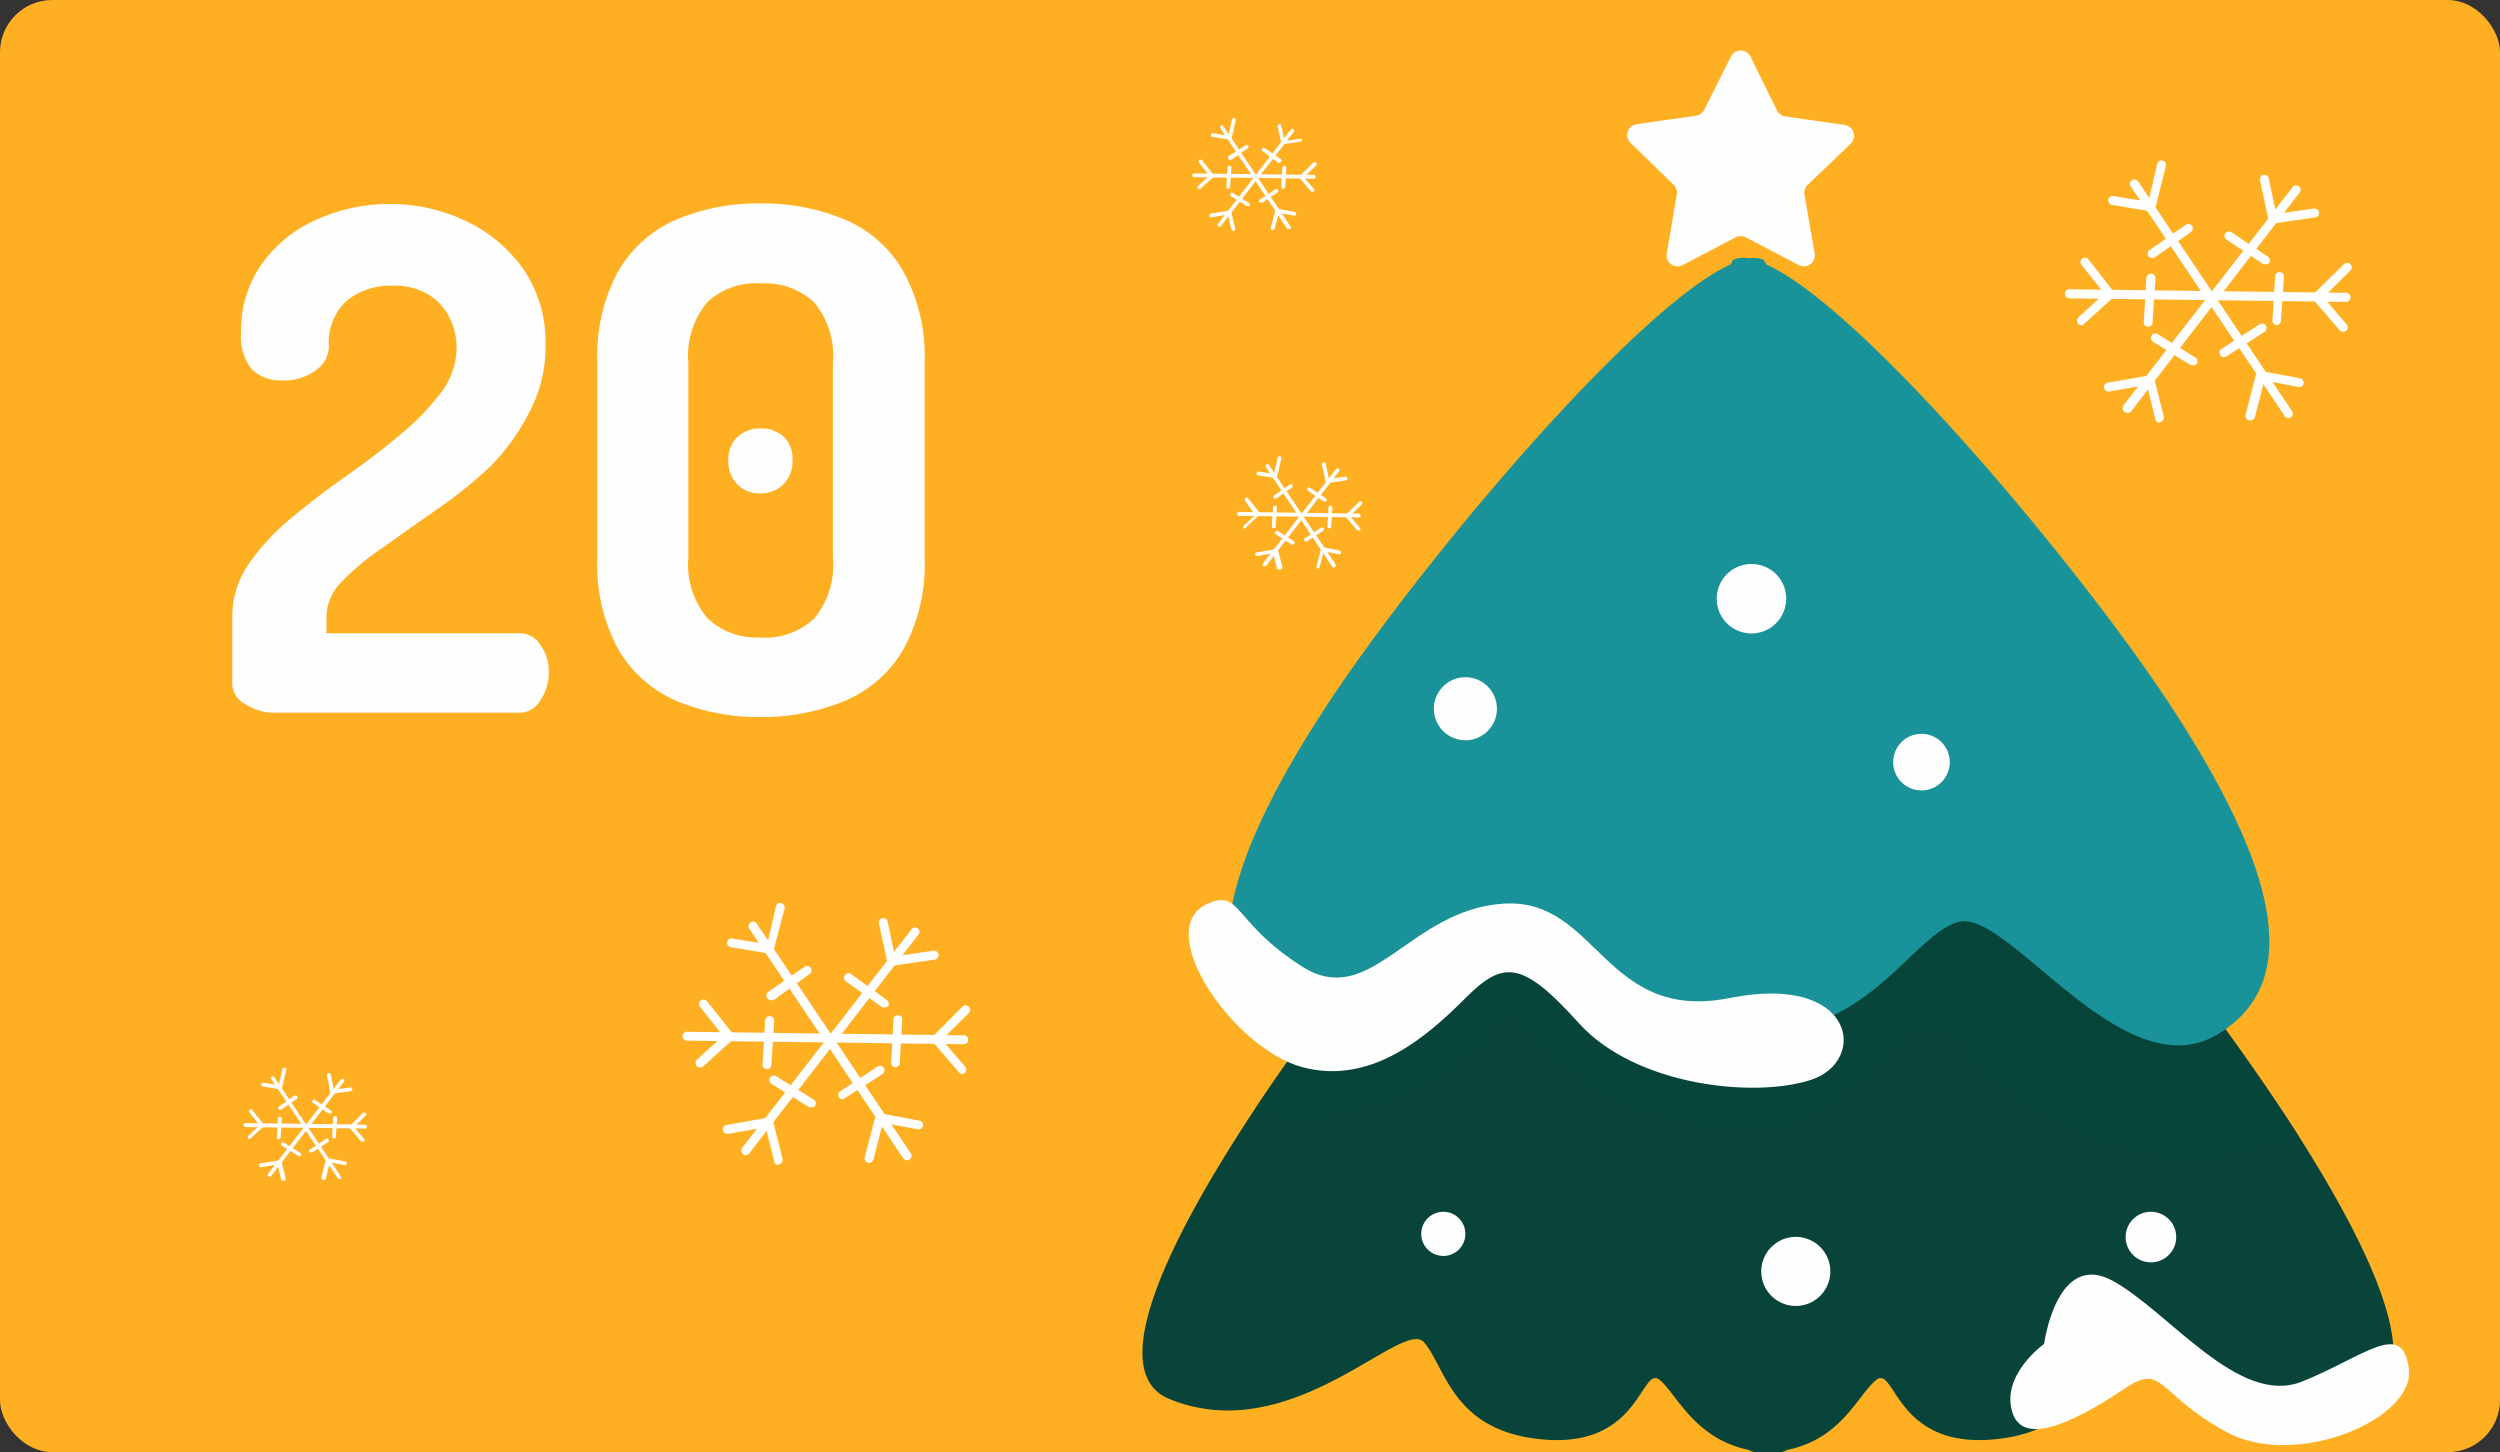 <?xml version="1.0" encoding="UTF-8"?> <svg xmlns="http://www.w3.org/2000/svg" viewBox="0 0 132.49 76.97"><rect x="0" y="0" width="132.49" height="76.97" fill="#333333" stroke="none"/> <defs> <style>.cls-1{isolation:isolate;}.cls-2{fill:#ffaf22;}.cls-3{fill:#fefefe;}.cls-4,.cls-5{fill:#084439;}.cls-5{opacity:0.58;}.cls-5,.cls-7{mix-blend-mode:multiply;}.cls-6,.cls-7{fill:#199399;}.cls-7{opacity:0.38;}</style> </defs> <title>20</title> <g class="cls-1"> <g id="Слой_2" data-name="Слой 2"> <g id="OBJECTS"> <rect class="cls-2" width="132.49" height="76.96" rx="2.77"></rect> <path class="cls-3" d="M14.42,37.77a2.72,2.72,0,0,1-1.37-.43,1.24,1.24,0,0,1-.74-1.08V32.67a4.92,4.92,0,0,1,.85-2.75,11.84,11.84,0,0,1,2.22-2.42c.91-.76,1.87-1.5,2.88-2.21s2-1.44,2.86-2.18a13.3,13.3,0,0,0,2.21-2.25,4,4,0,0,0,.87-2.44,3.63,3.63,0,0,0-.35-1.53,3,3,0,0,0-1.11-1.26,3.53,3.53,0,0,0-2-.49,3.68,3.68,0,0,0-2.31.75,3,3,0,0,0-1,2.5,1.58,1.58,0,0,1-.66,1.21,2.82,2.82,0,0,1-1.85.56,2.17,2.17,0,0,1-1.55-.56,2.75,2.75,0,0,1-.59-2,6,6,0,0,1,1.11-3.63,7,7,0,0,1,2.93-2.35,9.44,9.44,0,0,1,3.86-.81,9.29,9.29,0,0,1,4,.9,7.79,7.79,0,0,1,3.07,2.57,6.88,6.88,0,0,1,1.16,4,7.36,7.36,0,0,1-.85,3.55A11.4,11.4,0,0,1,26,24.7,22.44,22.44,0,0,1,23.15,27c-1,.7-1.94,1.36-2.83,2a13.44,13.44,0,0,0-2.17,1.79,2.68,2.68,0,0,0-.85,1.88v.89H27.56a1.28,1.28,0,0,1,1.07.61,2.37,2.37,0,0,1,.45,1.46,2.55,2.55,0,0,1-.45,1.49,1.28,1.28,0,0,1-1.07.65Z"></path> <path class="cls-3" d="M40.3,38a11.19,11.19,0,0,1-4.39-.83,6.57,6.57,0,0,1-3.11-2.7,9.33,9.33,0,0,1-1.14-4.92V19.23a9.33,9.33,0,0,1,1.14-4.92,6.57,6.57,0,0,1,3.11-2.7,11.19,11.19,0,0,1,4.39-.83,11.36,11.36,0,0,1,4.41.83,6.5,6.5,0,0,1,3.12,2.7A9.33,9.33,0,0,1,49,19.23V29.54a9.33,9.33,0,0,1-1.15,4.92,6.5,6.5,0,0,1-3.12,2.7A11.36,11.36,0,0,1,40.3,38Zm0-4.21a3.82,3.82,0,0,0,2.84-1,4.38,4.38,0,0,0,1-3.21V19.23a4.38,4.38,0,0,0-1-3.21,3.82,3.82,0,0,0-2.84-1,3.75,3.75,0,0,0-2.82,1,4.42,4.42,0,0,0-1,3.21V29.54a4.42,4.42,0,0,0,1,3.21A3.75,3.75,0,0,0,40.3,33.78Zm0-7.64a1.62,1.62,0,0,1-1.24-.5,1.73,1.73,0,0,1-.46-1.24,1.64,1.64,0,0,1,.46-1.23,1.67,1.67,0,0,1,1.24-.47,1.7,1.7,0,0,1,1.27.47A1.64,1.64,0,0,1,42,24.4a1.73,1.73,0,0,1-.46,1.24A1.64,1.64,0,0,1,40.3,26.14Z"></path> <path class="cls-3" d="M39.52,61.21a.19.19,0,0,1-.14-.05.23.23,0,0,1-.05-.33l9-11.61a.23.23,0,0,1,.33,0,.24.24,0,0,1,0,.33L39.71,61.12A.25.25,0,0,1,39.52,61.21Z"></path> <path class="cls-3" d="M47.24,51.13a.24.24,0,0,1-.23-.19l-.43-2a.23.23,0,0,1,.18-.28.23.23,0,0,1,.28.18l.39,1.84,2-.29a.24.24,0,1,1,.07.47l-2.21.32Z"></path> <path class="cls-3" d="M46.89,53.38a.23.23,0,0,1-.14,0L44.82,52a.24.24,0,0,1,.26-.4L47,53a.23.23,0,0,1,.06.33A.22.22,0,0,1,46.89,53.38Z"></path> <path class="cls-3" d="M41.26,61.74a.23.23,0,0,1-.23-.18l-.45-1.82-2,.35a.24.24,0,0,1-.27-.2.22.22,0,0,1,.19-.27l2.2-.39a.24.24,0,0,1,.27.18l.5,2a.24.24,0,0,1-.17.29Z"></path> <path class="cls-3" d="M43,58.68a.27.27,0,0,1-.12,0l-2-1.24a.24.24,0,0,1-.07-.33.23.23,0,0,1,.32-.08l2,1.25a.23.23,0,0,1,.07.32A.21.21,0,0,1,43,58.68Z"></path> <path class="cls-3" d="M48.07,61.49a.25.25,0,0,1-.2-.1L39.71,49.22a.24.24,0,0,1,.07-.33.23.23,0,0,1,.33.06l8.16,12.17a.24.24,0,0,1-.07.33A.2.2,0,0,1,48.07,61.49Z"></path> <path class="cls-3" d="M40.8,50.54h0l-2.07-.34a.24.24,0,0,1-.2-.27.24.24,0,0,1,.28-.19l1.85.3.46-2a.23.23,0,0,1,.28-.18.24.24,0,0,1,.18.29L41,50.35A.24.24,0,0,1,40.8,50.54Z"></path> <path class="cls-3" d="M40.85,53a.24.24,0,0,1-.19-.11.23.23,0,0,1,.06-.33l1.92-1.33a.24.24,0,0,1,.33.06.25.25,0,0,1-.06.33L41,53A.24.24,0,0,1,40.85,53Z"></path> <path class="cls-3" d="M46.05,61.62H46a.23.23,0,0,1-.17-.29l.56-2.16a.23.23,0,0,1,.27-.17l2.06.39a.22.22,0,0,1,.19.27.23.23,0,0,1-.27.19l-1.85-.35-.5,1.95A.24.24,0,0,1,46.05,61.62Z"></path> <path class="cls-3" d="M44.66,58.26a.24.24,0,0,1-.19-.1.23.23,0,0,1,.06-.33l1.95-1.29a.24.24,0,1,1,.26.4l-2,1.28A.2.2,0,0,1,44.66,58.26Z"></path> <path class="cls-3" d="M51.11,55.34h0l-14.65-.19a.24.24,0,1,1,0-.47l14.66.19a.24.24,0,0,1,0,.47Z"></path> <path class="cls-3" d="M37.1,56.57a.22.22,0,0,1-.17-.07.25.25,0,0,1,0-.34l1.39-1.26-1.25-1.58a.24.24,0,0,1,.37-.29l1.39,1.74a.25.25,0,0,1,0,.33l-1.56,1.41A.23.23,0,0,1,37.1,56.57Z"></path> <path class="cls-3" d="M40.63,56.66h0a.24.24,0,0,1-.22-.25l.14-2.33a.24.24,0,0,1,.25-.23.25.25,0,0,1,.23.26l-.15,2.33A.24.24,0,0,1,40.63,56.66Z"></path> <path class="cls-3" d="M51,56.91a.22.22,0,0,1-.18-.08l-1.37-1.59a.25.25,0,0,1,0-.33L51,53.35a.25.25,0,0,1,.34,0,.24.24,0,0,1,0,.34L49.92,55.1l1.22,1.42a.25.25,0,0,1,0,.34A.21.21,0,0,1,51,56.91Z"></path> <path class="cls-3" d="M47.45,56.56h0a.23.23,0,0,1-.22-.25L47.35,54a.24.24,0,0,1,.47,0l-.14,2.33A.23.23,0,0,1,47.45,56.56Z"></path> <path class="cls-3" d="M112.72,21.88a.25.25,0,0,1-.19-.39l9-11.61a.24.24,0,0,1,.37.29l-8.94,11.61A.26.26,0,0,1,112.72,21.88Z"></path> <path class="cls-3" d="M120.44,11.79a.24.24,0,0,1-.23-.19l-.43-2a.24.24,0,1,1,.46-.1l.39,1.84,2-.29a.25.25,0,0,1,.27.21.23.23,0,0,1-.2.26l-2.21.32Z"></path> <path class="cls-3" d="M120.09,14a.25.25,0,0,1-.14,0L118,12.7a.24.24,0,0,1-.07-.33.23.23,0,0,1,.33-.06l1.94,1.3a.23.23,0,0,1,.06.33A.22.22,0,0,1,120.09,14Z"></path> <path class="cls-3" d="M114.46,22.41a.25.25,0,0,1-.23-.18l-.45-1.83-2,.35a.24.24,0,0,1-.27-.19.23.23,0,0,1,.19-.28l2.2-.38a.24.24,0,0,1,.27.17l.5,2a.24.24,0,0,1-.17.29Z"></path> <path class="cls-3" d="M116.22,19.35a.19.19,0,0,1-.12,0l-2-1.24a.24.24,0,0,1-.07-.33.23.23,0,0,1,.32-.07l2,1.24a.24.24,0,0,1,.07.33A.23.23,0,0,1,116.22,19.35Z"></path> <path class="cls-3" d="M121.27,22.16a.23.23,0,0,1-.19-.11L112.92,9.88a.23.23,0,0,1,.06-.33.24.24,0,0,1,.33.06l8.16,12.18a.24.24,0,0,1-.07.33A.28.28,0,0,1,121.27,22.16Z"></path> <path class="cls-3" d="M114,11.2h0l-2.07-.34a.25.25,0,0,1-.2-.28.25.25,0,0,1,.28-.19l1.85.3.46-2a.23.23,0,0,1,.28-.18.24.24,0,0,1,.18.29L114.23,11A.24.24,0,0,1,114,11.2Z"></path> <path class="cls-3" d="M114.06,13.68a.26.26,0,0,1-.2-.1.24.24,0,0,1,.06-.33l1.92-1.34a.25.25,0,0,1,.33.06.24.24,0,0,1-.06.33l-1.92,1.34A.22.22,0,0,1,114.06,13.68Z"></path> <path class="cls-3" d="M119.25,22.28h-.06A.24.24,0,0,1,119,22l.56-2.17a.24.24,0,0,1,.27-.17l2.06.39a.23.23,0,0,1,.19.28.22.22,0,0,1-.27.18L120,20.16l-.5,1.95A.25.25,0,0,1,119.25,22.28Z"></path> <path class="cls-3" d="M117.86,18.92a.22.22,0,0,1-.19-.1.23.23,0,0,1,.06-.33l2-1.29a.24.24,0,1,1,.26.4l-2,1.29A.28.28,0,0,1,117.86,18.92Z"></path> <path class="cls-3" d="M124.32,16h0l-14.65-.19a.24.24,0,0,1-.24-.24.25.25,0,0,1,.24-.24l14.66.19a.24.24,0,0,1,0,.48Z"></path> <path class="cls-3" d="M110.3,17.24a.25.25,0,0,1-.16-.42l1.39-1.26L110.28,14a.24.24,0,0,1,.37-.29L112,15.44a.23.23,0,0,1,0,.32l-1.56,1.41A.2.2,0,0,1,110.3,17.24Z"></path> <path class="cls-3" d="M113.83,17.32h0a.24.24,0,0,1-.22-.25l.14-2.33a.24.24,0,0,1,.48,0l-.15,2.33A.24.24,0,0,1,113.83,17.32Z"></path> <path class="cls-3" d="M124.16,17.58a.23.23,0,0,1-.18-.09l-1.37-1.59a.23.23,0,0,1,0-.32L124.22,14a.25.25,0,0,1,.34,0,.24.24,0,0,1,0,.34l-1.43,1.41,1.22,1.43a.24.24,0,0,1,0,.33A.22.22,0,0,1,124.16,17.58Z"></path> <path class="cls-3" d="M120.65,17.23h0a.24.24,0,0,1-.22-.26l.14-2.33a.24.24,0,0,1,.25-.22.24.24,0,0,1,.22.25L120.88,17A.24.24,0,0,1,120.65,17.23Z"></path> <path class="cls-3" d="M67,30l-.06,0a.12.12,0,0,1,0-.15l3.87-5a.11.11,0,0,1,.14,0,.1.1,0,0,1,0,.15l-3.86,5A.13.13,0,0,1,67,30Z"></path> <path class="cls-3" d="M70.35,25.6a.1.1,0,0,1-.1-.08l-.19-.89a.1.1,0,0,1,.08-.12.1.1,0,0,1,.12.08l.17.79.86-.12a.1.1,0,0,1,.12.09.1.1,0,0,1-.09.11l-.95.14Z"></path> <path class="cls-3" d="M70.2,26.57a.07.07,0,0,1-.06,0L69.3,26a.11.11,0,0,1,0-.14.1.1,0,0,1,.14,0l.84.56a.11.11,0,0,1,0,.15A.09.09,0,0,1,70.2,26.57Z"></path> <path class="cls-3" d="M67.77,30.19a.1.1,0,0,1-.1-.08l-.2-.79-.85.15a.1.1,0,0,1,0-.2l1-.17a.1.1,0,0,1,.12.08l.22.88a.1.1,0,0,1-.08.12Z"></path> <path class="cls-3" d="M68.53,28.86h-.06l-.85-.54a.1.1,0,1,1,.11-.17l.85.54a.1.1,0,0,1,0,.14A.11.11,0,0,1,68.53,28.86Z"></path> <path class="cls-3" d="M70.71,30.08a.1.1,0,0,1-.08,0L67.1,24.77a.1.1,0,0,1,0-.14.1.1,0,0,1,.14,0l3.53,5.26a.1.1,0,0,1,0,.14Z"></path> <path class="cls-3" d="M67.57,25.34h0l-.89-.15a.09.09,0,0,1-.09-.11.1.1,0,0,1,.12-.09l.8.13.2-.84a.1.1,0,0,1,.2,0l-.22.94A.1.1,0,0,1,67.57,25.34Z"></path> <path class="cls-3" d="M67.59,26.41a.09.09,0,0,1-.08,0,.11.11,0,0,1,0-.14l.83-.58a.1.1,0,0,1,.14,0,.09.09,0,0,1,0,.14l-.83.58Z"></path> <path class="cls-3" d="M69.84,30.13h0a.09.09,0,0,1-.07-.12l.24-.94A.1.1,0,0,1,70.1,29l.89.17a.11.11,0,0,1,.08.12.09.09,0,0,1-.12.08l-.8-.15-.22.85A.1.1,0,0,1,69.84,30.13Z"></path> <path class="cls-3" d="M69.24,28.68a.1.1,0,0,1-.09,0,.11.11,0,0,1,0-.15l.84-.55a.11.11,0,0,1,.15,0,.11.11,0,0,1,0,.14l-.85.55S69.26,28.68,69.24,28.68Z"></path> <path class="cls-3" d="M72,27.42h0l-6.33-.08a.1.1,0,0,1-.1-.11.1.1,0,0,1,.1-.1l6.34.09a.1.1,0,0,1,.1.1A.11.11,0,0,1,72,27.42Z"></path> <path class="cls-3" d="M66,28a.11.11,0,0,1-.08,0,.12.12,0,0,1,0-.15l.6-.54L66,26.55a.1.1,0,0,1,0-.15.1.1,0,0,1,.14,0l.6.75a.1.1,0,0,1,0,.14l-.67.62Z"></path> <path class="cls-3" d="M67.5,28h0a.11.11,0,0,1-.1-.11l.07-1a.1.1,0,0,1,.11-.09.1.1,0,0,1,.09.11l-.06,1A.11.11,0,0,1,67.5,28Z"></path> <path class="cls-3" d="M72,28.1a.09.09,0,0,1-.08,0l-.59-.69a.1.1,0,0,1,0-.14l.69-.67a.1.1,0,1,1,.14.14l-.62.61.53.62a.11.11,0,0,1,0,.14A.11.11,0,0,1,72,28.1Z"></path> <path class="cls-3" d="M70.44,28h0a.1.1,0,0,1-.09-.11l.06-1a.1.1,0,0,1,.11-.09.09.09,0,0,1,.09.1l-.06,1A.1.1,0,0,1,70.44,28Z"></path> <path class="cls-3" d="M14.28,62.34a.1.1,0,0,1-.07,0,.1.1,0,0,1,0-.14l3.86-5a.11.11,0,0,1,.14,0,.1.1,0,0,1,0,.15l-3.86,5A.09.09,0,0,1,14.28,62.34Z"></path> <path class="cls-3" d="M17.61,58a.12.12,0,0,1-.1-.09L17.33,57a.1.1,0,0,1,.08-.13.11.11,0,0,1,.12.08l.16.8.87-.12a.1.1,0,0,1,.11.08.1.1,0,0,1-.08.12l-1,.13Z"></path> <path class="cls-3" d="M17.46,59l-.06,0-.83-.56a.1.1,0,0,1,0-.14.1.1,0,0,1,.14,0l.84.56a.1.1,0,0,1,0,.14A.12.12,0,0,1,17.46,59Z"></path> <path class="cls-3" d="M15,62.57a.1.1,0,0,1-.1-.07l-.19-.79-.86.15a.1.1,0,0,1-.12-.09.11.11,0,0,1,.08-.12l1-.16a.09.09,0,0,1,.11.08l.22.88a.1.1,0,0,1-.08.12Z"></path> <path class="cls-3" d="M15.79,61.25h0l-.86-.54a.1.1,0,0,1,0-.14.1.1,0,0,1,.14,0l.86.54a.11.11,0,0,1,0,.14A.12.12,0,0,1,15.79,61.25Z"></path> <path class="cls-3" d="M18,62.47a.1.1,0,0,1-.08,0l-3.53-5.26a.1.1,0,0,1,0-.14.1.1,0,0,1,.14,0l3.53,5.27a.1.1,0,0,1,0,.14Z"></path> <path class="cls-3" d="M14.83,57.73h0l-.89-.15a.1.1,0,0,1-.09-.12.11.11,0,0,1,.12-.08l.8.13.2-.85a.09.09,0,0,1,.12-.07.1.1,0,0,1,.08.12l-.22.94A.1.1,0,0,1,14.83,57.73Z"></path> <path class="cls-3" d="M14.85,58.8a.09.09,0,0,1-.08,0,.11.11,0,0,1,0-.15l.82-.57a.12.12,0,0,1,.15,0,.11.11,0,0,1,0,.15l-.83.57A.07.07,0,0,1,14.85,58.8Z"></path> <path class="cls-3" d="M17.1,62.52h0a.11.11,0,0,1-.07-.13l.24-.93a.1.1,0,0,1,.12-.08l.89.17a.1.1,0,0,1,0,.2l-.8-.15-.21.84A.11.11,0,0,1,17.1,62.52Z"></path> <path class="cls-3" d="M16.5,61.07a.12.12,0,0,1-.09,0,.11.11,0,0,1,0-.14l.85-.56a.11.11,0,0,1,.14,0,.11.11,0,0,1,0,.15l-.84.55Z"></path> <path class="cls-3" d="M19.29,59.81h0L13,59.73a.12.12,0,0,1-.1-.11.11.11,0,0,1,.11-.1l6.33.08a.1.1,0,0,1,.1.11A.11.11,0,0,1,19.29,59.81Z"></path> <path class="cls-3" d="M13.23,60.34a.09.09,0,0,1-.07,0,.11.11,0,0,1,0-.15l.6-.55-.54-.68a.1.1,0,0,1,0-.14.09.09,0,0,1,.14,0l.6.75a.1.1,0,0,1,0,.14l-.67.61A.09.09,0,0,1,13.23,60.34Z"></path> <path class="cls-3" d="M14.76,60.38h0a.09.09,0,0,1-.09-.1l.06-1a.1.1,0,0,1,.11-.1c.05,0,.1.06.09.11l-.06,1A.11.11,0,0,1,14.76,60.38Z"></path> <path class="cls-3" d="M19.22,60.49a.12.12,0,0,1-.08,0l-.59-.69a.11.11,0,0,1,0-.14l.69-.68a.11.11,0,0,1,.14,0,.1.1,0,0,1,0,.14l-.62.61.53.62a.1.1,0,0,1,0,.14A.11.11,0,0,1,19.22,60.49Z"></path> <path class="cls-3" d="M17.7,60.33h0a.1.1,0,0,1-.1-.1l.06-1a.11.11,0,0,1,.21,0l-.07,1A.09.09,0,0,1,17.7,60.33Z"></path> <path class="cls-3" d="M64.61,12l-.06,0a.09.09,0,0,1,0-.14l3.86-5a.1.1,0,0,1,.15,0,.11.11,0,0,1,0,.14l-3.87,5A.09.09,0,0,1,64.61,12Z"></path> <path class="cls-3" d="M68,7.65a.1.1,0,0,1-.1-.08l-.19-.89a.1.1,0,1,1,.2,0l.17.79.86-.12A.1.1,0,0,1,69,7.4a.1.1,0,0,1-.09.11l-1,.14Z"></path> <path class="cls-3" d="M67.79,8.63l-.05,0L66.9,8a.1.1,0,0,1,0-.14.11.11,0,0,1,.14,0l.84.57a.1.1,0,0,1,0,.14A.11.11,0,0,1,67.79,8.63Z"></path> <path class="cls-3" d="M65.36,12.24a.11.11,0,0,1-.1-.08l-.19-.79-.86.15a.1.1,0,0,1-.12-.08.1.1,0,0,1,.09-.12l.95-.16a.11.11,0,0,1,.12.07l.21.88a.11.11,0,0,1-.07.13Z"></path> <path class="cls-3" d="M66.12,10.92l-.05,0-.85-.53a.12.12,0,0,1,0-.15.11.11,0,0,1,.14,0l.86.54a.1.1,0,0,1,0,.14A.11.11,0,0,1,66.12,10.92Z"></path> <path class="cls-3" d="M68.31,12.13a.1.1,0,0,1-.09,0L64.69,6.82a.11.11,0,0,1,0-.14.1.1,0,0,1,.14,0L68.39,12a.1.1,0,0,1,0,.14S68.33,12.13,68.31,12.13Z"></path> <path class="cls-3" d="M65.16,7.4h0l-.9-.14a.1.1,0,0,1-.08-.12.09.09,0,0,1,.11-.08l.81.13.19-.85a.11.11,0,0,1,.13-.08.11.11,0,0,1,.07.13l-.22.94A.11.11,0,0,1,65.16,7.4Z"></path> <path class="cls-3" d="M65.19,8.47a.11.11,0,0,1-.09-.05.1.1,0,0,1,0-.14L66,7.71a.09.09,0,0,1,.14,0,.1.1,0,0,1,0,.14l-.82.58Z"></path> <path class="cls-3" d="M67.43,12.19h0a.1.1,0,0,1-.08-.12l.24-.94a.11.11,0,0,1,.12-.07l.89.17a.1.1,0,0,1,.09.12.11.11,0,0,1-.12.08l-.8-.15-.22.84A.1.1,0,0,1,67.43,12.19Z"></path> <path class="cls-3" d="M66.83,10.73a.09.09,0,0,1-.08,0,.1.1,0,0,1,0-.14l.84-.56a.1.1,0,0,1,.11.17l-.84.56Z"></path> <path class="cls-3" d="M69.62,9.47h0l-6.33-.08a.1.1,0,0,1,0-.2l6.33.08a.1.1,0,1,1,0,.2Z"></path> <path class="cls-3" d="M63.57,10a.12.12,0,0,1-.08,0,.09.09,0,0,1,0-.14l.6-.55-.54-.68a.1.1,0,0,1,0-.14.11.11,0,0,1,.15,0l.6.76a.11.11,0,0,1,0,.14l-.68.61A.09.09,0,0,1,63.57,10Z"></path> <path class="cls-3" d="M65.09,10h0a.1.1,0,0,1-.1-.11l.06-1a.11.11,0,0,1,.11-.1.1.1,0,0,1,.1.11l-.07,1A.09.09,0,0,1,65.09,10Z"></path> <path class="cls-3" d="M69.55,10.15a.11.11,0,0,1-.07,0l-.59-.69a.1.1,0,0,1,0-.14l.69-.68a.11.11,0,1,1,.15.15l-.63.61.53.61a.11.11,0,0,1,0,.15Z"></path> <path class="cls-3" d="M68,10h0a.1.1,0,0,1-.1-.11l.06-1a.12.12,0,0,1,.11-.1.1.1,0,0,1,.1.11l-.06,1A.11.11,0,0,1,68,10Z"></path> <path class="cls-3" d="M92.77,3l1.4,2.85a.61.61,0,0,0,.44.32l3.14.45a.58.58,0,0,1,.32,1L95.8,9.8a.57.57,0,0,0-.17.51l.54,3.13a.58.58,0,0,1-.84.61l-2.81-1.47a.57.57,0,0,0-.54,0l-2.81,1.47a.58.58,0,0,1-.84-.61l.53-3.13a.56.56,0,0,0-.16-.51L86.42,7.58a.58.58,0,0,1,.33-1l3.14-.45a.57.57,0,0,0,.43-.32L91.73,3A.58.58,0,0,1,92.77,3Z"></path> <path class="cls-4" d="M125.42,74.14c-6.5,2.66-12.34-4.34-13.5-3s-1.5,4.83-6.5,5.16-5-4-6-3.16-1.84,3.12-4.71,3.7a.9.9,0,0,1-.41.13c-.21,0-.41,0-.61,0s-.39,0-.61,0a.82.82,0,0,1-.4-.13c-2.87-.58-3.86-3-4.71-3.7-1-.84-1,3.5-6,3.16s-5.34-3.83-6.5-5.16-7,5.66-13.5,3c-3.63-1.49.33-9,4.52-15.35,3.33-5,6.81-9.32,6.81-9.32,5.88-3,16.7-2,20.39-1.51,3.69-.47,14.51-1.5,20.39,1.51,0,0,4.15,5.12,7.73,10.72C125.63,66.2,128.78,72.76,125.42,74.14Z"></path> <path class="cls-5" d="M121.81,60.19a6.8,6.8,0,0,1-.82.37c-8,3-15-2.34-17.33-5.34s-5,4.67-10.33,4.67-9-1.67-12-4.67,0,0-7.34,3c-3.48,1.42-5.91,1.2-7.5.57,3.33-5,6.81-9.32,6.81-9.32,5.88-3,16.7-2,20.39-1.51,3.69-.47,14.51-1.5,20.39,1.51C114.08,49.47,118.23,54.59,121.81,60.19Z"></path> <path class="cls-6" d="M118.26,54.3a5.82,5.82,0,0,1-.81.56c-5,2.88-11.07-6.74-13.66-6S99,55.14,92.18,54.74c-7.33-.43-8-5.1-10.6-5.86s-8.7,8.86-13.66,6S65,45.43,70.43,37.21C75.18,30,86.6,16.32,91.74,14c.05-.15.1-.24.15-.25a1.49,1.49,0,0,1,.8-.06h0a1.48,1.48,0,0,1,.74.07s.1.1.15.25c5.14,2.3,16.56,16,21.31,23.19C120,44.94,122.16,51.2,118.26,54.3Z"></path> <path class="cls-7" d="M118.26,54.3c-5.73-13.09-20.13-33.24-25.52-40.6a1.48,1.48,0,0,1,.74.07s.1.1.15.25c5.14,2.3,16.56,16,21.31,23.19C120,44.94,122.16,51.2,118.26,54.3Z"></path> <path class="cls-3" d="M64,47.89c1.78-.79,1.34,1,5,3.33s5.67-3,10.67-3.33,5.33,6.33,12,5S99,56.22,96,57.22s-9.33.33-12.33-3-4-3.33-6-1.33-5,4.66-8.67,3.66S61,49.22,64,47.89Z"></path> <path class="cls-3" d="M108.33,71.22s.66-5,3.66-3.33,6.67,6.66,10,5.33,5.34-3.33,5.67-.67-6,5.34-9.67,3.34-3.33-3.67-5.33-2.34-5.33,3.34-6,1.34S108.33,71.22,108.33,71.22Z"></path> <path class="cls-3" d="M94.66,31.72a1.84,1.84,0,1,1-1.83-1.83A1.83,1.83,0,0,1,94.66,31.72Z"></path> <circle class="cls-3" cx="101.83" cy="40.39" r="1.5"></circle> <path class="cls-3" d="M79.33,37.55a1.67,1.67,0,1,1-1.67-1.66A1.67,1.67,0,0,1,79.33,37.55Z"></path> <circle class="cls-3" cx="76.49" cy="65.39" r="1.17"></circle> <path class="cls-3" d="M97,67.39a1.83,1.83,0,1,1-1.83-1.84A1.83,1.83,0,0,1,97,67.39Z"></path> <path class="cls-3" d="M115.33,65.55A1.34,1.34,0,1,1,114,64.22,1.34,1.34,0,0,1,115.33,65.55Z"></path> </g> </g> </g> </svg> 